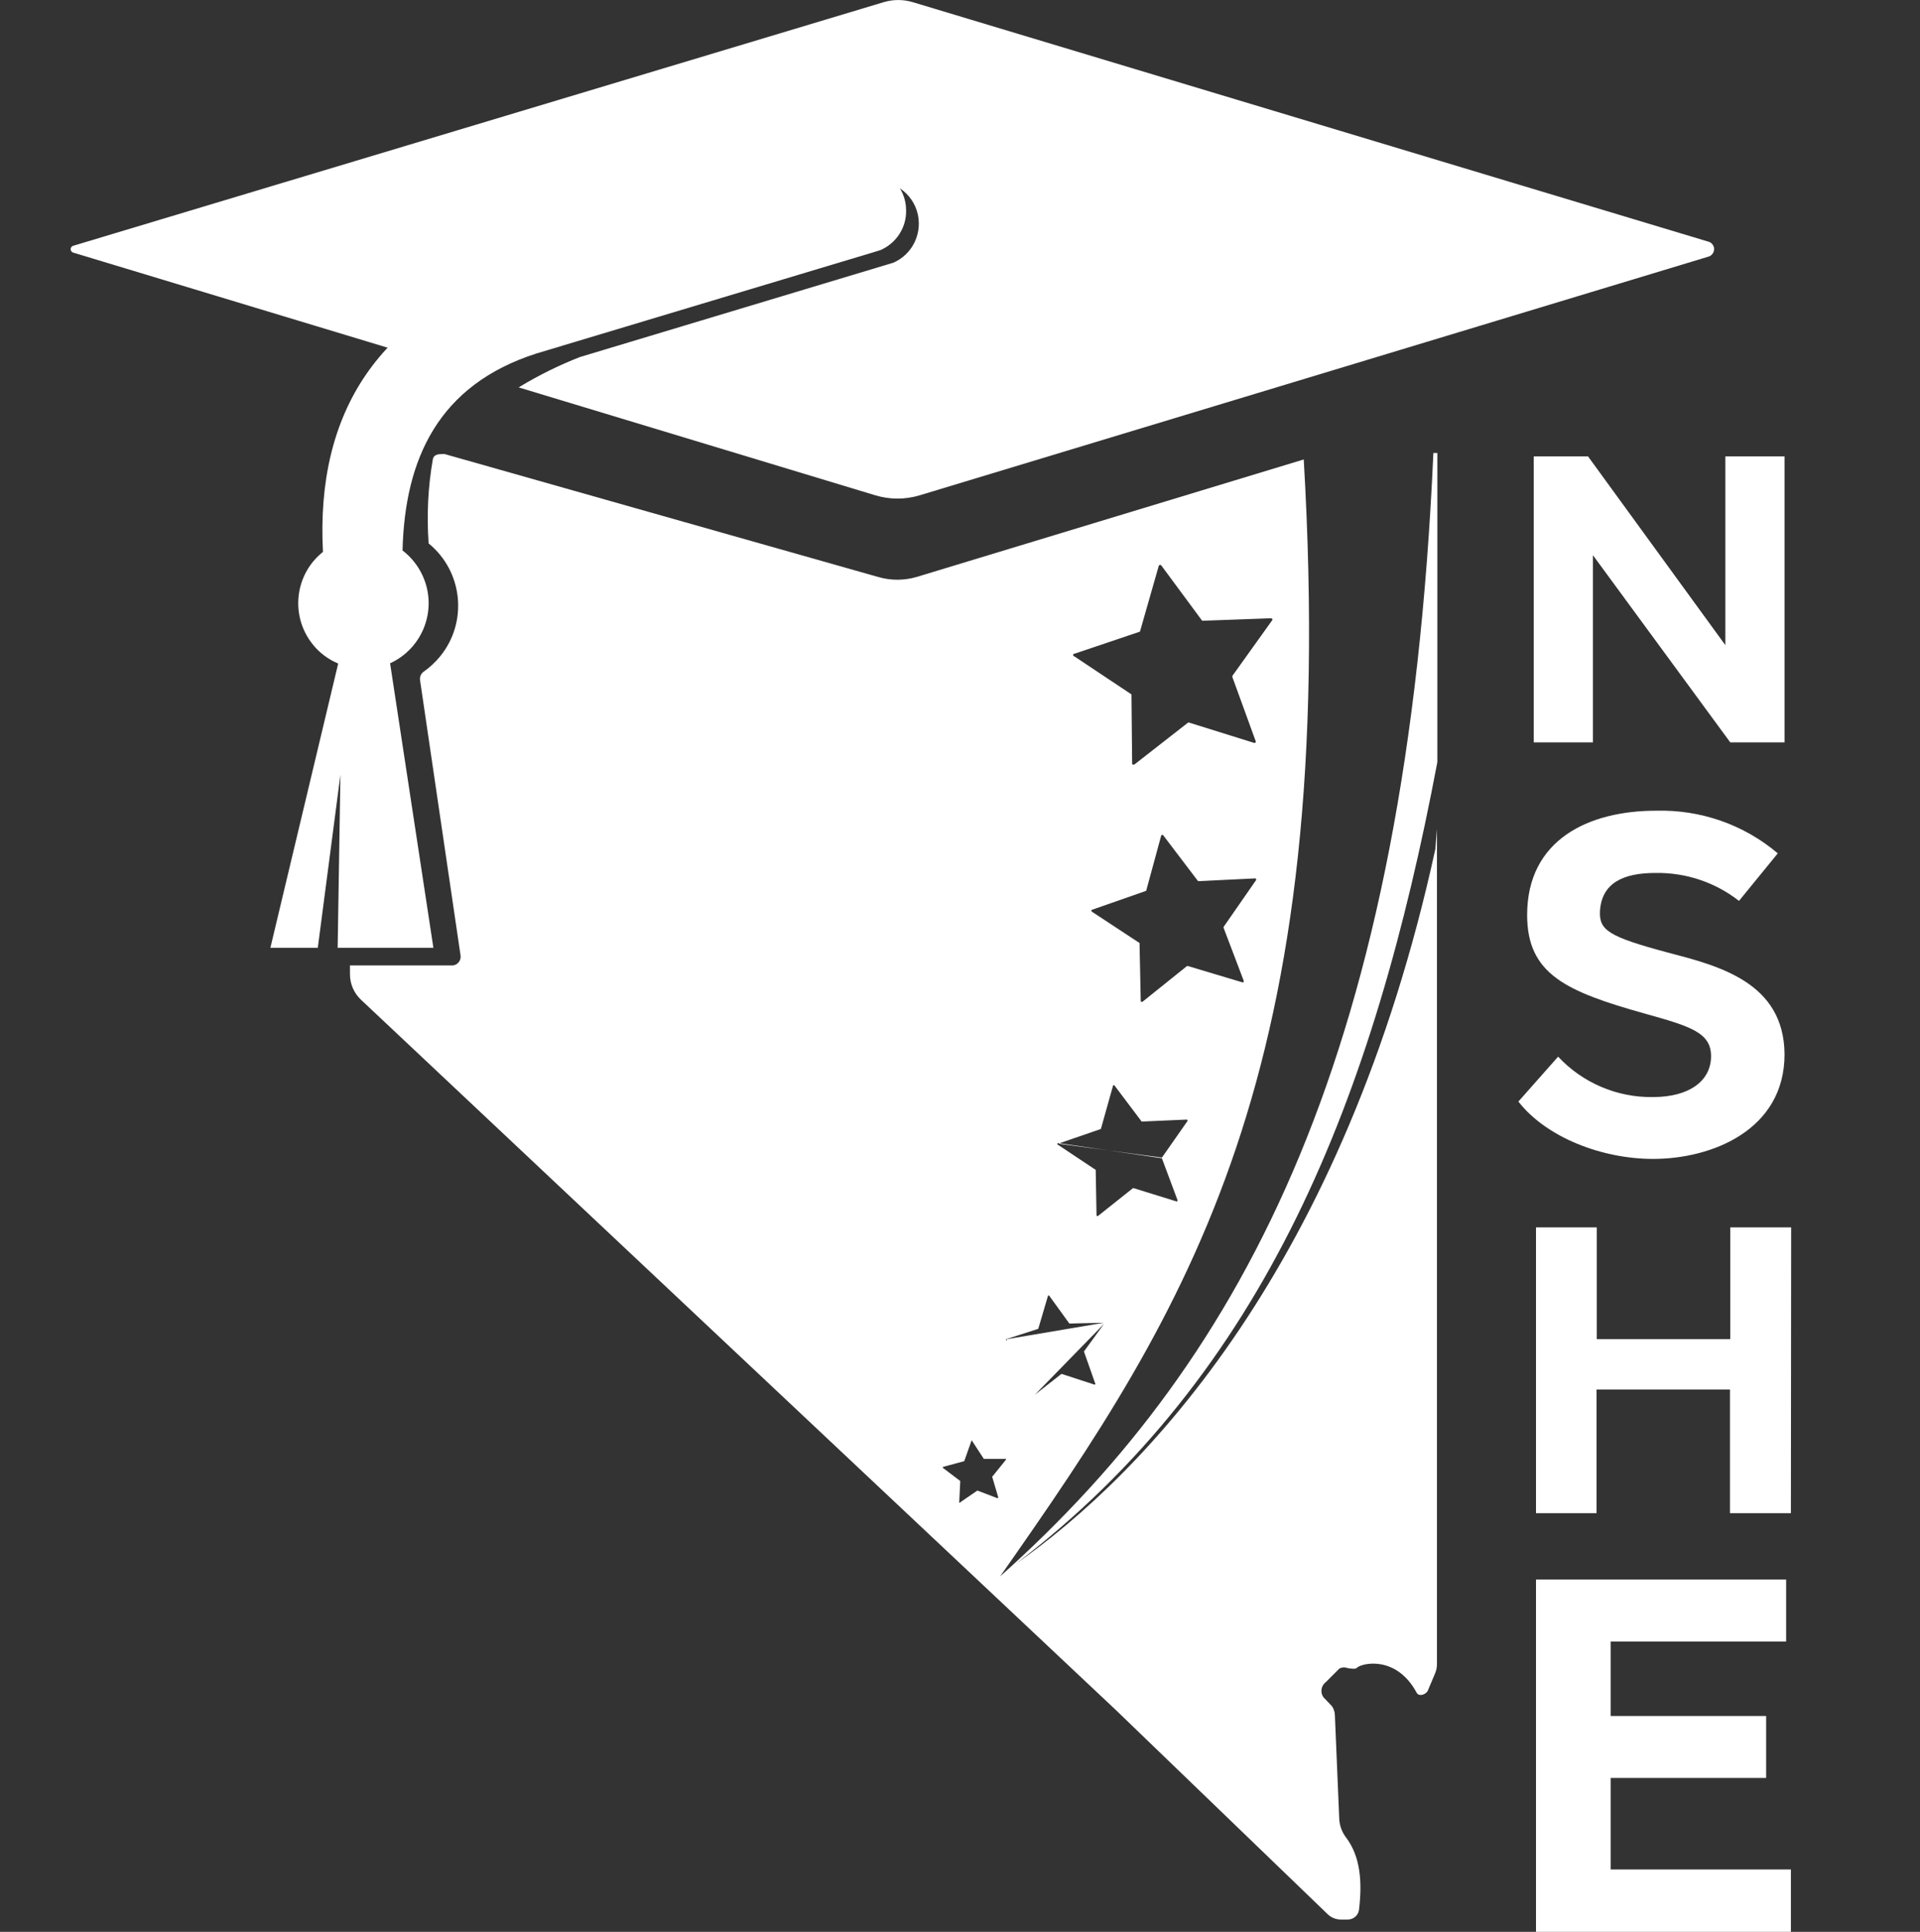 <?xml version="1.0" encoding="UTF-8"?>
<svg id="Layer_1" data-name="Layer 1" xmlns="http://www.w3.org/2000/svg" viewBox="0 0 145 145.86">
  <rect x="0" y="0" width="145" height="145.86" fill="#333333" stroke="none"/>
  <defs>
    <style>
      .cls-1 {
        fill: #fff;
      }
    </style>
  </defs>
  <path class="cls-1" d="M129,18.24L68.92.16c-.71-.21-1.46-.21-2.17,0L5.52,18.56c-.14.05-.22.2-.17.34.03.08.09.14.17.17l25.27,7.64c2.62-2.45,5.77-4.25,9.21-5.27l24.77-7.44c.45-.16.92-.27,1.4-.32,1.77,0,3.22,1.42,3.22,3.2,0,1.29-.76,2.46-1.94,2.96l-23.66,7.12c-1.56.61-3.06,1.35-4.49,2.21,0,0-.08.06-.13.08l26.91,8.14c1.11.34,2.29.34,3.4,0l59.5-18c.32-.07.52-.38.46-.7-.05-.22-.22-.4-.44-.45Z"/>
  <path class="cls-1" d="M28.14,51.82c-.58-.03-1.16-.15-1.71-.35v13.19l1.71-12.84Z"/>
  <path class="cls-1" d="M26.92,32.4l-.49-.14v1.47c.15-.45.31-.9.49-1.33Z"/>
  <path class="cls-1" d="M68.43,15.88c0-1.77-1.45-3.21-3.22-3.21-.48.05-.95.16-1.4.32l-24.81,7.44c-10.29,3.33-15.17,10.58-14.61,21.24-2.14,1.7-2.49,4.82-.79,6.96.51.65,1.18,1.15,1.94,1.47l-5.12,21.46h3.58l1.71-13.07-.21,13.07h7.23l-3.27-21.48c2.51-1.15,3.61-4.12,2.45-6.63-.34-.74-.86-1.39-1.51-1.89.17-6.91,2.71-12.5,10.11-14.87l25.34-7.61.65-.2h0c1.19-.52,1.96-1.7,1.93-3Z"/>
  <path class="cls-1" d="M108.4,64.1c-6.88,31.52-22,47.2-31.72,54,18.92-14.41,27.08-35.23,31.87-60.56v-23.34h-.3c-2,45-14,68.11-32.72,84.82,14.23-20.27,25.64-37.87,22.93-84.33l-29.23,8.87c-.95.28-1.97.28-2.92,0l-32.74-9.28c-.43,0-.79,0-.88.39-.37,2.1-.47,4.23-.32,6.36,2.6,2.12,2.98,5.95.86,8.54-.36.43-.77.82-1.23,1.14-.2.14-.31.38-.28.63l3.06,20.79c.06.37-.2.71-.56.76-.03,0-.06,0-.1,0h-7.69v.66c0,.74.3,1.44.84,1.94l57,53.62,16,15.42c.27.26.63.4,1,.4h.49c.43.01.8-.29.87-.71.26-2.16.11-4.07-1-5.52-.3-.4-.47-.89-.49-1.39l-.33-7.84c-.01-.23-.09-.46-.22-.65l-.64-.67c-.27-.37-.18-.89.19-1.16,0,0,0,0,0,0l1-1c.18-.11.41-.13.61-.05,0,0,.61.12.7,0,.35-.38,3-1,4.54,1.87.17.3.66.15.83-.14l.56-1.33c.09-.21.14-.45.14-.68v-63.06l-.12,1.49ZM94.86,66.45l-2.45,3.53s-.01.05,0,.08l1.52,4s0,.09-.04.11c-.02,0-.04.01-.06,0l-4.11-1.23s-.05-.01-.08,0l-3.35,2.69s-.08.04-.11,0c-.02-.02-.03-.04-.03-.07l-.09-4.3s0-.04,0-.06l-3.59-2.36s-.06-.06-.05-.1c0-.02.03-.04.05-.05l4.09-1.43,1.14-4.19s.08-.05.12-.03c.01,0,.02.02.03.03l2.63,3.46,4.34-.21s.06.06.05.1c0,0,0,.01,0,.02ZM81.17,49.35l4.92-1.66,1.43-5s.1-.06.15-.03c.01,0,.02.02.03.03l3.09,4.18,5.2-.19c.06,0,.1.04.1.1,0,.02,0,.04-.02.06l-3,4.19s-.01.06,0,.09l1.76,4.84c.02.05,0,.11-.06.13-.02,0-.04,0-.06,0l-4.9-1.53s-.06-.02-.09,0l-4.06,3.17s-.11.02-.14-.02c-.01-.02-.02-.04-.02-.06l-.05-5.14s0-.05,0-.08l-4.31-2.87c-.06,0-.1-.06-.09-.12,0-.06.06-.1.12-.09ZM79.92,86.35l3.22-1.11.92-3.28s.05-.04.08-.03c.01,0,.02.02.03.03l2.05,2.72,3.41-.15s.07.04.06.08c0,.01,0,.02-.01.03l-1.93,2.76M87.75,87.46l1.18,3.16s0,.08-.05.09c-.01,0-.02,0-.03,0l-3.23-1s-.04,0-.06,0l-2.64,2.1s-.08.01-.1-.02c0,0-.01-.02-.01-.03l-.06-3.38s0-.03,0-.05l-2.81-1.87s-.08-.02-.09-.07c0-.04.02-.08.06-.09l7.83,1.15ZM75.92,101.13l2.49-.8.74-2.51s.06-.03.08,0c0,0,0,0,0,0l1.53,2.11,2.61-.06M83.38,99.95l-1.52,2.09h0l.86,2.44s0,.05-.03.06c-.01,0-.03,0-.04,0l-2.45-.8h-.05l-2,1.57M78.07,105.31v-2.58h0l-2.07-1.55s-.08-.08,0-.09l2.07,4.22ZM75.36,113.13l-1.55-.59h0l-1.37.94h0l.08-1.66h0l-1.32-1v-.06l1.62-.44.56-1.58h0l.92,1.41h1.68M75.98,110.2l-1.05,1.3h0l.47,1.59.58-2.89Z"/>
  <path class="cls-1" d="M134.77,56.05h-4.1l-10.37-14.13v14.13h-4.47v-21.59h4.1l10.37,14.25v-14.25h4.47v21.59Z"/>
  <path class="cls-1" d="M134.26,64.43l-2.93,3.59c-1.8-1.41-4.03-2.15-6.32-2.11-2.41,0-4.06.75-4.18,2.9-.06,1.42.65,1.91,5.09,3.1,3.81,1,8.81,2.22,8.85,7.69,0,5.68-5.43,7.9-9.93,7.9-3.86,0-8.06-1.62-10.17-4.33l3-3.39c1.85,1.98,4.45,3.09,7.16,3.05,2.78,0,4.37-1.24,4.39-3.05s-1.52-2.28-5-3.25c-6-1.68-8.88-3-8.89-7.44,0-5.72,4.68-7.88,9.74-7.88,3.36-.09,6.63,1.05,9.19,3.22Z"/>
  <path class="cls-1" d="M135.25,114.25h-4.6v-9.34h-10.08v9.34h-4.57v-21.58h4.59v8.44h10.08v-8.44h4.6l-.02,21.58Z"/>
  <path class="cls-1" d="M135.25,145.86h-19.25v-26.6h18.89v4.68h-13.25v5.62h11.74v4.68h-11.74v6.91h13.61v4.71Z"/>
</svg>